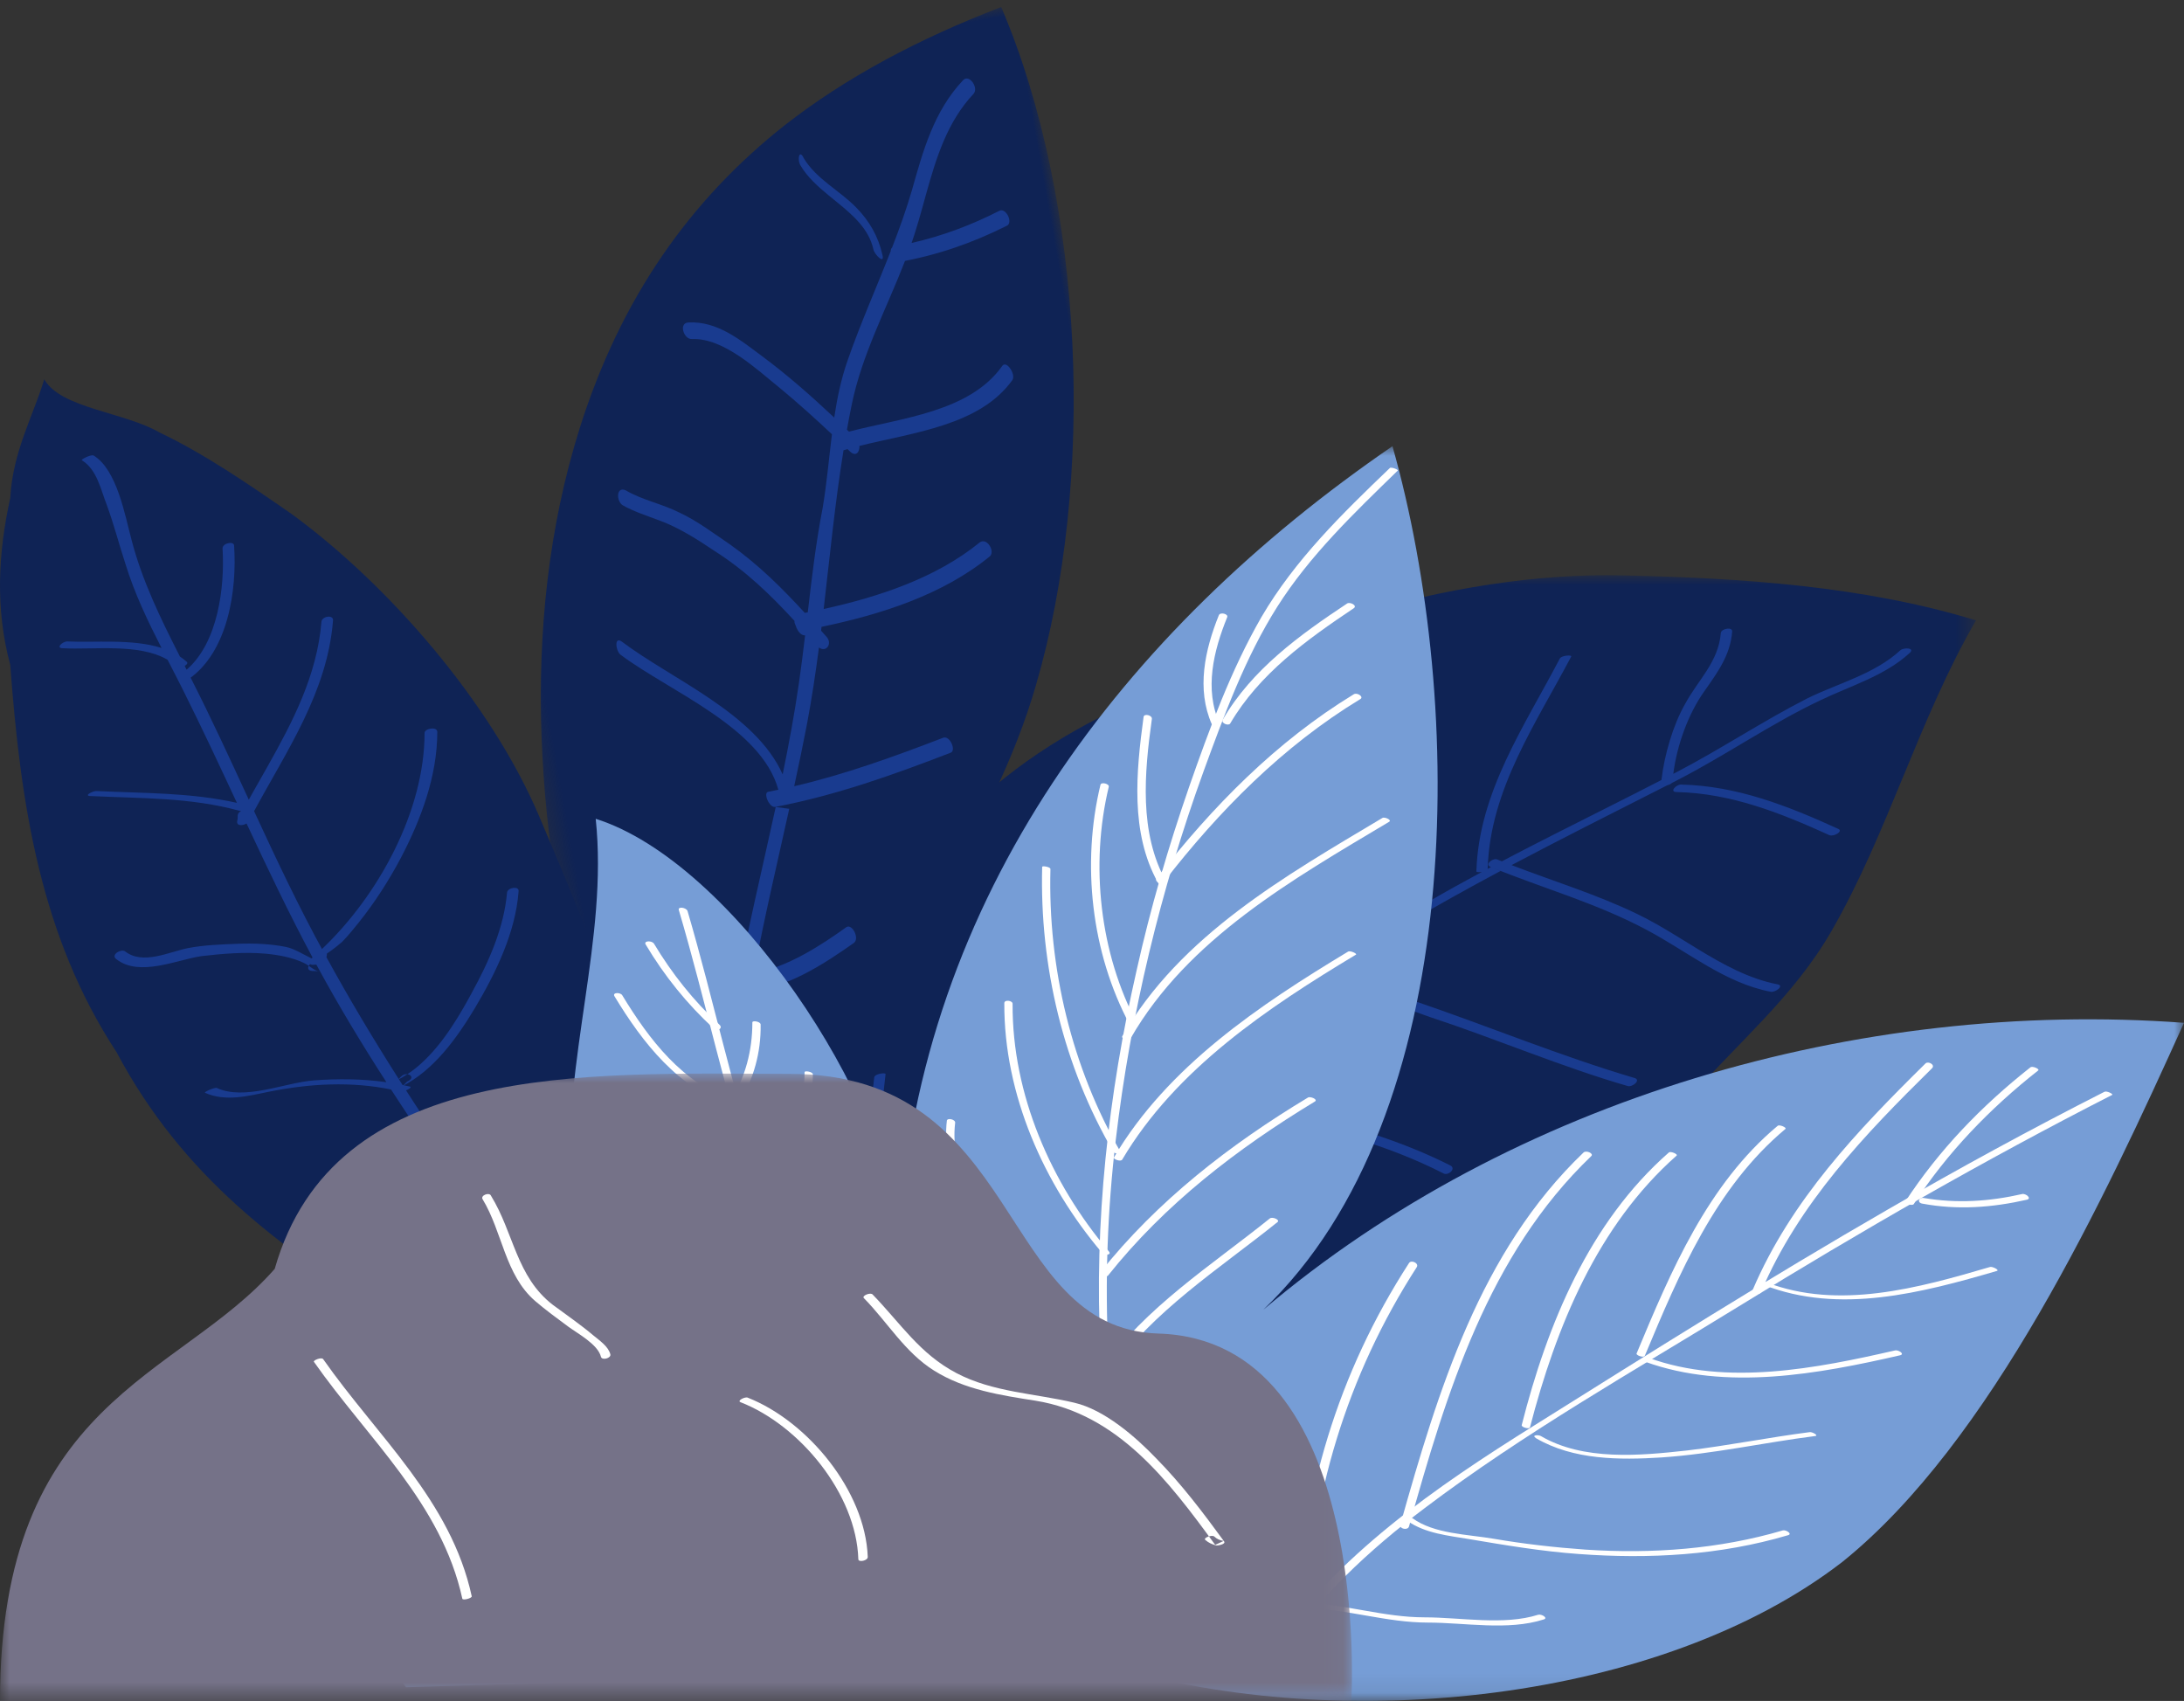 <?xml version="1.0" encoding="UTF-8"?>
<svg width="113px" height="88px" viewBox="0 0 113 88" version="1.1" xmlns="http://www.w3.org/2000/svg" xmlns:xlink="http://www.w3.org/1999/xlink">
    <rect x="0" y="0" width="113" height="88" fill="#333333" stroke="none"/>
    <title>Group 5</title>
    <defs>
        <polygon id="path-1" points="-2.05486657e-15 0 68.574 0 68.574 45.617 -2.05486657e-15 45.617"></polygon>
        <polygon id="path-3" points="-3.11981383e-15 0 66.081 0 66.081 31.679 -3.11981383e-15 31.679"></polygon>
        <polygon id="path-5" points="0 0 102.238 0 102.238 64.916 0 64.916"></polygon>
        <polygon id="path-7" points="0 0 69.952 0 69.952 32.458 0 32.458"></polygon>
    </defs>
    <g id="Desktop" stroke="none" stroke-width="1" fill="none" fill-rule="evenodd">
        <g id="02--Savoir-faire" transform="translate(-708, -148)">
            <g id="Group-5" transform="translate(708, 148)">
                <g id="Group-2" transform="translate(0, 0)">
                    <g id="Group-30" transform="translate(33.664, 29.76)">
                        <g id="Group-3">
                            <mask id="mask-2" fill="white">
                                <use xlink:href="#path-1"></use>
                            </mask>
                            <g id="Clip-2"></g>
                            <path d="M0.494,42.87 C8.051,29.66 8.329,14.868 23.321,7.31 C31.465,3.208 41.212,-0.215 50.343,0.011 C56.39,0.14 62.775,0.56 68.574,2.336 C65.613,7.439 64.04,13.285 61.109,18.388 C59.104,21.876 56.204,24.202 53.644,27.173 C47.135,34.763 39.948,40.222 30.385,42.935 C24.616,44.582 19.403,44.097 13.542,44.291 C10.149,44.388 2.067,47.747 -2.05486657e-15,43.387" id="Fill-1" fill="#0F2355" mask="url(#mask-2)"></path>
                        </g>
                        <path d="M55.372,2.982 C55.402,2.756 55.988,2.659 55.958,2.917 C55.865,4.145 55.186,5.049 54.508,6.018 C53.687,7.174 53.099,8.793 52.913,10.275 L53.15,10.152 C55.433,8.957 57.562,7.536 59.844,6.373 C61.418,5.598 63.33,5.114 64.657,3.886 C64.842,3.725 65.428,3.757 65.15,4.016 C63.855,5.211 62.065,5.727 60.523,6.47 C57.994,7.665 55.68,9.28 53.181,10.572 C53.066,10.631 52.951,10.689 52.836,10.748 C52.792,10.799 52.704,10.841 52.611,10.862 C49.913,12.235 47.217,13.583 44.544,14.998 C46.694,15.827 48.92,16.503 51.022,17.516 C51.699,17.839 52.357,18.224 53.011,18.623 L54.187,19.346 C55.497,20.143 56.828,20.879 58.302,21.166 C58.672,21.23 58.209,21.586 57.963,21.553 C55.587,21.101 53.675,19.486 51.546,18.356 C48.955,16.967 46.148,16.192 43.464,15.094 L43.981,15.297 C42.265,16.214 40.558,17.161 38.868,18.162 C37.4,19.034 35.929,19.9 34.46,20.769 C36.183,20.748 38.122,21.541 39.547,22.038 C43.341,23.33 47.073,24.88 50.899,26.01 C51.269,26.107 50.806,26.495 50.559,26.43 C47.104,25.429 43.804,24.008 40.38,22.878 C38.493,22.249 35.547,20.733 33.456,21.362 C30.693,23.001 27.94,24.658 25.233,26.398 L25.507,26.226 C26.453,26.658 27.46,26.823 28.472,26.963 L29.172,27.058 L29.172,27.058 L29.521,27.109 C30.817,27.302 32.143,27.561 33.439,27.851 C36.184,28.465 38.868,29.273 41.367,30.532 C41.706,30.694 41.274,31.081 41.027,30.952 C38.066,29.434 34.827,28.594 31.619,27.981 C29.305,27.528 26.714,27.561 24.616,26.398 L24.958,26.574 C23.145,27.732 21.297,28.886 19.466,30.078 C20.632,30.43 21.833,30.702 23.012,31.114 C24.092,31.469 25.11,31.953 26.22,32.276 C27.979,32.825 30.015,33.31 31.279,34.796 C31.465,35.054 30.909,35.312 30.724,35.086 C29.336,33.504 27.022,33.084 25.141,32.502 C24.03,32.179 23.012,31.63 21.902,31.307 C20.76,30.952 19.619,30.694 18.478,30.306 L18.907,30.443 C16.683,31.904 14.492,33.427 12.432,35.086 C12.071,35.377 11.712,35.674 11.355,35.976 C15.478,36.222 19.145,38.292 22.58,40.545 C22.858,40.738 22.334,41.061 22.118,40.9 C18.724,38.671 15.023,36.54 10.92,36.443 C10.883,36.443 10.85,36.439 10.821,36.432 C9.499,37.561 8.189,38.738 6.848,39.866 C5.306,41.19 3.979,42.902 2.128,43.807 C1.851,43.936 1.511,43.677 1.851,43.484 C3.301,42.773 4.411,41.481 5.583,40.383 C6.478,39.576 7.434,38.833 8.36,38.025 C10.303,36.346 12.185,34.666 14.282,33.213 C15.702,32.242 17.128,31.282 18.56,30.332 L18.478,30.306 C18.138,30.177 18.57,29.789 18.848,29.886 C18.935,29.915 19.023,29.944 19.11,29.972 C20.937,28.76 22.771,27.57 24.615,26.396 C24.46,26.315 24.518,26.184 24.645,26.091 C24.574,26.063 24.524,26.005 24.524,25.914 C24.555,22.781 24.894,19.648 25.696,16.644 C26.282,14.383 26.899,12.155 28.287,10.281 C28.442,10.055 29.028,10.152 28.781,10.507 C27.3,12.478 26.652,15.061 26.066,17.484 C25.418,20.229 25.172,23.071 25.141,25.881 C25.141,25.921 25.126,25.957 25.102,25.988 L25.079,26.01 C25.105,26.025 25.131,26.039 25.158,26.054 C27.615,24.491 30.087,22.958 32.574,21.449 C32.525,21.364 32.548,21.252 32.698,21.166 C32.962,21.03 33.241,20.933 33.532,20.869 C35.752,19.529 37.984,18.207 40.225,16.902 C41.148,16.367 42.078,15.851 43.013,15.348 C42.868,15.376 42.724,15.368 42.724,15.32 C42.847,11.218 45.223,7.794 47.043,4.306 C47.135,4.145 47.69,4.112 47.629,4.209 C45.809,7.665 43.433,11.089 43.31,15.158 C43.31,15.172 43.307,15.185 43.302,15.197 L43.48,15.099 L43.464,15.094 C43.148,14.973 43.53,14.656 43.757,14.693 L43.804,14.706 C43.884,14.739 43.964,14.771 44.044,14.803 L44.495,14.564 C47.365,13.066 50.271,11.659 53.15,10.152 L52.301,10.593 C52.444,9.324 52.896,7.754 53.521,6.664 C54.199,5.404 55.248,4.5 55.372,2.982 Z M11.568,25.978 C11.599,25.784 12.185,25.72 12.154,25.817 C11.845,28.853 11.29,31.824 11.537,34.86 C11.568,35.022 10.951,35.151 10.951,35.022 C10.704,31.953 11.259,29.014 11.568,25.978 Z M20.205,16.257 C20.267,16.095 20.853,16.03 20.791,16.16 C19.311,20.326 18.94,24.654 18.94,29.047 C18.94,29.208 18.354,29.305 18.354,29.208 C18.354,24.783 18.724,20.423 20.205,16.257 Z M36.585,6.147 C36.709,5.889 37.295,5.889 37.171,6.244 C36.796,7.07 36.403,7.886 36.013,8.698 L35.625,9.509 C33.956,13.023 32.475,16.524 32.853,20.649 C32.884,20.972 32.297,21.101 32.267,20.81 C31.86,16.262 33.588,12.502 35.416,8.647 L35.809,7.819 C36.07,7.266 36.331,6.71 36.585,6.147 Z M53.305,10.83 C56.204,10.895 58.826,11.929 61.449,13.124 C61.726,13.253 61.202,13.543 60.986,13.447 C58.425,12.284 55.896,11.283 53.089,11.218 C52.688,11.218 53.058,10.83 53.305,10.83 Z" id="Combined-Shape" fill="#193B8F"></path>
                    </g>
                    <g id="Group-26" transform="translate(43.015, 35.462) rotate(80) translate(-43.015, -35.462) translate(9.975, 19.623)">
                        <g id="Group-3" transform="translate(-0, -0)">
                            <mask id="mask-4" fill="white">
                                <use xlink:href="#path-3"></use>
                            </mask>
                            <g id="Clip-2"></g>
                            <path d="M4.083,13.192 C7.025,18.651 11.372,23.065 17.651,26.34 C27.267,31.345 38.595,32.255 49.132,31.39 C54.709,30.935 60.505,30.162 66.081,31.026 C65.905,30.981 62.349,25.157 61.602,24.475 C59.407,22.382 56.904,20.926 54.357,19.379 C47.508,15.239 42.107,8.961 34.863,5.412 C25.027,0.544 10.757,-1.412 -3.11981383e-15,1.09 C0.878,5.594 2.195,9.643 4.083,13.192" id="Fill-1" fill="#0F2355" mask="url(#mask-4)"></path>
                        </g>
                        <path d="M10.362,3.001 C10.274,2.637 11.109,2.41 11.196,2.773 C11.767,4.684 12.074,6.595 12.074,8.597 L12.071,8.272 C14.342,9.646 16.476,11.321 18.924,12.282 C19.331,12.443 19.739,12.598 20.149,12.748 L20.267,12.662 C20.039,9.873 20.35,6.347 18.309,4.275 C18.002,4.002 18.836,3.638 19.1,3.865 C21.143,5.941 20.883,9.417 21.089,12.257 C21.388,12.293 21.635,12.527 21.295,12.783 C21.245,12.819 21.195,12.855 21.145,12.892 L21.163,13.055 C21.165,13.073 21.166,13.09 21.164,13.106 C23.77,14.013 26.434,14.755 29.076,15.544 C28.955,12.627 28.505,9.54 27.091,7.004 C26.871,6.595 27.662,6.277 27.881,6.595 C29.432,9.356 29.867,12.678 29.967,15.815 C30.031,15.832 30.095,15.852 30.159,15.871 L30.516,15.649 C30.926,15.394 31.336,15.814 30.994,16.13 C32.265,16.53 33.529,16.953 34.775,17.423 C35.803,17.815 36.825,18.223 37.842,18.639 C37.694,15.936 37.232,13.284 36.707,10.599 C36.663,10.235 37.497,10.053 37.541,10.371 C38.156,13.51 38.682,16.604 38.726,19.789 L38.948,19.094 C41.623,20.202 44.282,21.345 46.99,22.368 C47.041,20.678 46.158,18.63 45.488,17.241 C45.356,16.923 46.191,16.65 46.366,17.014 C47.113,18.606 48.166,20.972 47.815,22.837 L47.838,22.684 C48.587,22.959 49.34,23.223 50.098,23.474 C52.908,24.384 55.499,25.658 58.177,26.841 C60.504,27.887 62.832,29.252 65.203,30.162 C65.729,30.344 65.071,30.89 64.72,30.753 C62.041,29.707 59.495,28.206 56.904,27.023 C54.138,25.749 51.372,24.702 48.518,23.702 L48.925,23.847 C48.86,23.976 48.714,24.092 48.518,24.111 C46.937,24.247 45.137,25.476 43.995,26.613 C43.205,27.432 42.634,28.206 41.492,28.388 C40.922,28.478 41.097,27.796 41.58,27.705 C42.458,27.569 42.985,26.568 43.6,26.022 C44.127,25.567 44.742,25.157 45.312,24.793 C46.178,24.247 47.076,23.735 48.089,23.542 C44.929,22.398 41.841,21.039 38.726,19.763 L38.726,19.789 C38.726,20.107 37.892,20.289 37.892,20.016 L37.892,20.016 L37.878,19.478 C34.545,19.786 31.897,24.133 29.593,26.295 C29.374,26.522 28.54,26.477 28.935,26.113 C31.302,23.909 33.779,19.959 37.136,19.12 C35.646,18.53 34.145,17.969 32.623,17.469 C31.836,17.209 31.045,16.966 30.254,16.728 L30.252,16.741 C30.208,16.968 29.945,17.059 29.769,17.105 C29.681,17.105 29.594,17.15 29.506,17.15 C29.476,17.15 29.444,17.147 29.413,17.142 C27.881,18.126 26.457,19.148 25.159,20.562 C24.412,21.336 23.622,22.2 23.095,23.11 C22.744,23.702 22.437,24.293 21.998,24.839 C21.734,25.157 20.944,25.021 21.251,24.566 C21.91,23.793 22.261,22.837 22.876,22.018 C23.447,21.199 24.237,20.471 24.939,19.743 C26.277,18.427 27.639,17.48 29.105,16.541 C29.105,16.489 29.104,16.437 29.103,16.384 C27.365,15.866 25.632,15.345 23.93,14.693 C22.726,14.263 21.479,13.933 20.248,13.554 C19.285,14.273 18.334,15.017 17.431,15.785 C16.29,16.786 14.358,18.197 14.138,19.834 C14.094,20.244 13.216,20.38 13.26,19.88 C13.436,18.379 14.621,17.378 15.631,16.422 C16.819,15.294 18.107,14.268 19.419,13.287 C18.465,12.968 17.53,12.596 16.641,12.1 C14.854,11.101 13.178,9.969 11.445,8.913 C11.37,8.899 11.308,8.866 11.273,8.81 C10.38,8.267 9.468,7.747 8.518,7.278 C6.63,6.368 4.698,5.458 3.381,3.683 C3.117,3.319 3.908,2.955 4.171,3.274 C5.353,4.862 7.092,5.753 8.847,6.593 L9.505,6.906 C9.943,7.116 10.378,7.327 10.801,7.551 C10.941,7.624 11.079,7.699 11.217,7.776 C11.138,6.149 10.844,4.575 10.362,3.001 Z M11.548,9.37 C12.118,9.325 11.46,9.78 11.196,9.78 C10.119,9.829 9.289,10.502 8.466,11.213 L8.053,11.57 C7.501,12.042 6.933,12.489 6.279,12.737 C5.928,12.873 5.401,12.646 5.928,12.51 C7.113,12.055 7.903,10.963 8.913,10.28 C9.704,9.734 10.582,9.416 11.548,9.37 Z" id="Combined-Shape" fill="#193B8F"></path>
                    </g>
                    <g id="Group-26" transform="translate(0, 19.623)">
                        <g id="Group-3" transform="translate(0, -0)" fill="#0F2355">
                            <path d="M35.965,55.755 C36.529,54.347 35.713,51.884 35.305,50.924 C34.992,48.014 34.678,45.135 34.364,42.224 C33.328,35.442 30.409,28.533 27.899,22.615 C25.388,16.698 20.084,10.62 15.094,6.973 C12.834,5.406 10.543,3.839 8.252,2.751 C6.432,1.695 3.136,1.503 2.289,-1.80072667e-14 C1.724,1.887 0.657,3.743 0.531,6.142 C-0.096,8.989 -0.253,11.867 0.531,14.778 C1.065,22.008 2.1,28.821 6.024,34.803 C9.444,41.232 14.435,44.911 20.335,48.589 C22.595,50.157 25.388,51.276 28.15,52.396 C30.441,53.483 32.763,54.091 35.054,55.211 L34.615,54.699" id="Fill-1"></path>
                        </g>
                        <path d="M4.767,3.933 L4.831,3.935 C6.055,4.67 6.463,7.037 6.808,8.317 C7.371,10.474 8.323,12.399 9.311,14.348 C9.435,14.428 9.553,14.519 9.664,14.618 C9.733,14.688 9.664,14.77 9.555,14.827 L9.655,15.025 C11.278,13.632 11.634,10.757 11.516,8.765 C11.485,8.477 12.112,8.349 12.112,8.605 C12.269,10.908 11.798,14.107 9.758,15.514 L9.863,15.437 C10.921,17.514 11.895,19.633 12.873,21.751 C12.968,21.579 13.065,21.407 13.162,21.234 L13.828,20.058 C15.155,17.702 16.406,15.303 16.632,12.539 C16.663,12.251 17.291,12.155 17.228,12.507 C16.931,16.175 14.858,19.182 13.146,22.344 C14.297,24.832 15.464,27.312 16.789,29.717 L16.659,29.476 C19.583,26.702 21.967,22.332 21.967,18.297 C21.967,18.073 22.595,17.945 22.626,18.233 C22.626,20.536 21.779,22.775 20.743,24.758 C20.115,25.942 19.394,27.062 18.578,28.085 C18.295,28.437 18.013,28.789 17.699,29.109 C17.666,29.142 17.271,29.474 16.912,29.714 L16.904,29.717 L16.909,29.724 L16.914,29.781 C16.908,29.824 16.9,29.863 16.89,29.9 C18.075,32.063 19.325,34.15 20.629,36.198 C20.7,36.128 20.79,36.026 20.869,35.986 C20.925,35.961 20.984,35.95 21.039,35.952 L21.074,35.955 L21.061,35.966 C20.974,36.023 20.886,36.077 20.796,36.129 L20.638,36.212 C20.702,36.312 20.766,36.413 20.83,36.513 L20.871,36.521 L20.906,36.491 C20.994,36.406 21.078,36.306 21.12,36.306 C21.396,36.165 21.284,35.99 21.093,35.957 L21.074,35.955 L21.317,35.787 C22.576,34.854 23.524,33.361 24.269,32.002 L24.415,31.732 C25.294,30.132 26.078,28.373 26.235,26.55 C26.267,26.294 26.863,26.198 26.832,26.486 C26.675,28.629 25.639,30.74 24.572,32.532 C23.63,34.099 22.438,35.762 20.774,36.594 L20.898,36.527 L21.214,36.594 C21.307,36.632 21.169,36.725 21.009,36.789 C22.458,39.042 23.975,41.253 25.545,43.471 C25.676,43.656 25.808,43.839 25.939,44.02 C26,44.01 26.055,44.007 26.097,44.01 L26.122,44.016 L26.028,44.144 C26.072,44.204 26.116,44.264 26.16,44.323 C26.167,44.233 26.173,44.143 26.173,44.047 L26.152,44.022 L26.152,44.022 L26.122,44.016 L26.332,43.733 C27.128,42.671 27.933,41.652 28.608,40.506 L28.934,39.921 C29.562,38.737 30.692,36.818 30.158,35.474 C30.096,35.346 30.692,35.155 30.755,35.346 C31.257,36.626 30.253,38.385 29.688,39.505 C28.715,41.424 27.365,42.96 26.141,44.719 L26.293,44.506 C27.714,46.437 29.172,48.224 30.88,49.965 C32.45,51.564 34.301,52.94 35.651,54.763 C35.651,54.795 35.651,54.827 35.619,54.827 C35.494,54.923 35.368,54.987 35.211,55.051 C35.149,55.083 34.866,55.147 34.803,55.051 C34.803,54.987 34.772,54.955 34.741,54.891 C34.72,54.859 34.772,54.813 34.853,54.771 L34.875,54.761 L34.865,54.75 C34.654,54.527 34.207,54.067 33.736,53.588 L33.453,53.299 C33.17,53.011 32.893,52.732 32.669,52.507 L32.464,52.303 C32.341,52.181 32.248,52.09 32.199,52.044 C31.288,51.212 30.41,50.349 29.531,49.453 C28.117,48.013 26.944,46.483 25.793,44.865 C25.717,44.883 25.647,44.894 25.6,44.888 C25.493,44.93 25.373,44.945 25.294,44.911 C24.436,44.378 23.466,44.257 22.488,44.179 L21.9,44.134 C21.607,44.111 21.314,44.085 21.025,44.047 C19.331,43.823 17.73,43.823 16.035,43.759 C15.627,43.727 15.973,43.343 16.255,43.343 C18.138,43.407 19.958,43.471 21.841,43.663 C23.044,43.78 24.351,43.817 25.452,44.381 L25.106,43.887 C23.443,41.518 21.799,39.159 20.232,36.743 C18.16,36.322 16.062,36.434 13.964,36.85 C12.865,37.074 11.673,37.394 10.606,36.914 C10.543,36.882 11.014,36.658 11.202,36.658 C12.646,37.33 14.686,36.402 16.224,36.274 C17.502,36.178 18.745,36.19 19.993,36.367 C18.747,34.436 17.554,32.464 16.443,30.42 L16.568,30.644 C16.411,30.612 16.286,30.612 16.161,30.612 C15.956,30.597 15.915,30.485 15.961,30.372 L15.974,30.347 L16.075,30.416 C16.192,30.497 16.31,30.575 16.438,30.616 L16.567,30.644 L16.443,30.42 C16.419,30.375 16.394,30.329 16.369,30.284 C16.306,30.29 16.236,30.292 16.161,30.292 C16.121,30.292 16.077,30.279 16.041,30.257 C16.02,30.277 16.001,30.301 15.986,30.324 L15.974,30.347 L15.958,30.336 C15.919,30.309 15.88,30.283 15.841,30.26 L15.721,30.196 C15.125,29.909 14.403,29.781 13.744,29.717 C12.646,29.621 11.516,29.717 10.417,29.845 C9.131,30.036 7.216,30.932 6.024,30.004 C5.71,29.781 6.243,29.461 6.463,29.589 C7.373,30.324 8.754,29.621 9.727,29.429 C10.543,29.269 11.453,29.237 12.301,29.205 C13.117,29.173 13.964,29.205 14.78,29.365 C15.213,29.449 15.688,29.754 16.122,29.963 L16.171,29.916 C14.954,27.641 13.848,25.316 12.756,22.981 C12.571,23.097 12.244,23.123 12.269,22.871 C12.301,22.775 12.301,22.647 12.301,22.551 C12.31,22.464 12.375,22.394 12.459,22.348 C12.457,22.342 12.454,22.336 12.451,22.33 L12.437,22.33 L12.437,22.33 L12.395,22.327 C9.853,21.624 7.279,21.688 4.643,21.56 C4.329,21.528 4.862,21.272 5.019,21.304 C7.469,21.421 9.865,21.377 12.258,21.914 C11.35,19.968 10.441,18.019 9.476,16.09 C9.212,15.559 8.94,15.035 8.669,14.51 C7.188,13.647 4.843,14.001 3.262,13.915 C2.854,13.915 3.23,13.563 3.481,13.563 C4.907,13.635 6.836,13.415 8.357,13.9 C7.645,12.507 6.968,11.098 6.494,9.564 C6.149,8.509 5.898,7.517 5.522,6.494 C5.208,5.694 5.019,4.67 4.235,4.19 C4.172,4.158 4.643,3.903 4.831,3.935 Z" id="Combined-Shape" fill="#193B8F"></path>
                    </g>
                </g>
                <g id="Group-94" transform="translate(61.881, 55.542) scale(-1, 1) translate(-61.881, -55.542) translate(10.762, 23.084)">
                    <g id="Group-3">
                        <mask id="mask-6" fill="white">
                            <use xlink:href="#path-5"></use>
                        </mask>
                        <g id="Clip-2"></g>
                        <path d="M55.588,63.101 C43.543,66.694 27.062,64.977 17.674,57.722 C9.974,51.529 4.12,38.941 0,29.833 C16.818,28.59 34.762,33.765 47.641,44.681 C37.059,34.601 37.171,13.357 40.954,-6.78018191e-05 C54.868,9.537 65.382,23.211 66.508,40.975 C66.958,33.833 75.086,21.516 82.178,19.278 C81.525,25.493 83.866,31.731 83.484,38.263 C83.326,42.738 82.56,47.145 81.84,51.258 C88.054,51.62 95.033,44.862 102.238,47.1 C99.762,53.722 96.182,58.355 91.994,64.208" id="Fill-1" fill="#769DD6" mask="url(#mask-6)"></path>
                    </g>
                    <path d="M67.093,49.405 C70.56,46.602 72.474,42.421 73.892,38.285 C75.468,33.607 76.482,28.725 77.877,24.002 C77.945,23.798 77.495,23.866 77.427,24.047 C76.076,28.658 75.086,33.381 73.577,37.946 C72.204,42.128 70.313,46.422 66.8,49.247 C66.575,49.405 66.935,49.541 67.093,49.405" id="Fill-4" fill="#FFFFFF"></path>
                    <path d="M56.061,46.738 C56.399,40.161 55.656,33.539 54.192,27.121 C53.472,23.889 52.549,20.725 51.468,17.606 C50.432,14.645 49.307,11.571 47.731,8.837 C45.997,5.876 43.543,3.48 41.089,1.13 C41.021,1.062 40.616,1.22 40.684,1.266 C42.935,3.458 45.232,5.65 46.92,8.317 C48.564,10.916 49.667,13.922 50.725,16.815 C52.954,22.962 54.507,29.403 55.273,35.912 C55.701,39.551 55.836,43.212 55.656,46.851 C55.611,46.919 56.038,46.874 56.061,46.738" id="Fill-6" fill="#FFFFFF"></path>
                    <path d="M56.084,42.76 C53.112,39.031 49.374,36.138 45.322,33.697 C45.209,33.63 44.804,33.788 44.961,33.901 C48.991,36.342 52.729,39.212 55.678,42.918 C55.768,43.009 56.196,42.873 56.084,42.76" id="Fill-8" fill="#FFFFFF"></path>
                    <path d="M55.363,36.794 C52.594,32.093 47.821,28.906 43.25,26.149 C43.138,26.081 42.755,26.262 42.845,26.307 C47.393,29.042 52.166,32.228 54.935,36.907 C55.003,37.042 55.431,36.884 55.363,36.794" id="Fill-10" fill="#FFFFFF"></path>
                    <path d="M54.935,30.533 C51.941,25.313 46.47,22.216 41.472,19.233 C41.359,19.165 40.954,19.346 41.134,19.437 C46.087,22.397 51.536,25.471 54.507,30.646 C54.598,30.782 55.003,30.646 54.935,30.533" id="Fill-12" fill="#FFFFFF"></path>
                    <path d="M53.157,22.352 C50.275,18.645 46.965,15.278 42.958,12.837 C42.777,12.724 42.417,12.973 42.62,13.086 C46.605,15.504 49.915,18.849 52.774,22.533 C52.886,22.714 53.292,22.533 53.157,22.352" id="Fill-14" fill="#FFFFFF"></path>
                    <path d="M49.734,14.148 C48.226,11.549 45.749,9.763 43.295,8.136 C43.138,8.046 42.755,8.249 42.958,8.385 C45.389,10.012 47.843,11.775 49.352,14.351 C49.442,14.487 49.847,14.329 49.734,14.148" id="Fill-16" fill="#FFFFFF"></path>
                    <path d="M56.916,48.071 C58.65,46.105 60.249,44.003 61.622,41.788 C62.838,39.822 64.301,37.314 64.009,34.895 C63.986,34.737 63.558,34.827 63.581,35.008 C63.873,37.472 62.32,40.026 61.059,42.014 C59.731,44.116 58.2,46.105 56.556,47.981 C56.376,48.184 56.804,48.207 56.916,48.071" id="Fill-18" fill="#FFFFFF"></path>
                    <path d="M55.971,41.743 C58.988,38.195 61.059,33.539 61.037,28.816 C61.037,28.612 60.586,28.68 60.609,28.861 C60.631,33.517 58.628,38.127 55.633,41.653 C55.453,41.856 55.858,41.879 55.971,41.743" id="Fill-20" fill="#FFFFFF"></path>
                    <path d="M55.386,36.523 C57.975,32.093 59.213,26.895 59.078,21.764 C59.078,21.697 58.65,21.764 58.65,21.877 C58.785,26.985 57.547,32.161 54.98,36.59 C54.935,36.636 55.318,36.613 55.386,36.523" id="Fill-22" fill="#FFFFFF"></path>
                    <path d="M54.552,29.923 C56.534,26.217 57.052,21.606 56.061,17.515 C56.016,17.357 55.588,17.47 55.633,17.628 C56.601,21.651 56.106,26.239 54.147,29.901 C54.057,30.081 54.485,30.036 54.552,29.923" id="Fill-24" fill="#FFFFFF"></path>
                    <path d="M53.089,22.578 C54.53,20.002 54.215,16.837 53.832,14.012 C53.81,13.809 53.359,13.922 53.404,14.125 C53.787,16.883 54.08,20.002 52.661,22.533 C52.571,22.759 52.999,22.759 53.089,22.578" id="Fill-26" fill="#FFFFFF"></path>
                    <path d="M50.297,14.397 C51.108,12.566 50.658,10.532 49.937,8.746 C49.869,8.566 49.419,8.679 49.509,8.859 C50.207,10.577 50.703,12.588 49.892,14.351 C49.779,14.577 50.207,14.577 50.297,14.397" id="Fill-28" fill="#FFFFFF"></path>
                    <path d="M56.016,47.778 C53.742,44.546 50.342,42.399 47.303,39.958 C47.168,39.845 46.762,40.026 46.898,40.139 C49.937,42.58 53.337,44.727 55.611,47.958 C55.701,48.094 56.128,47.936 56.016,47.778" id="Fill-30" fill="#FFFFFF"></path>
                    <path d="M47.325,62.468 C43.858,57.383 38.725,53.857 33.592,50.648 C27.535,46.851 21.501,43.054 15.31,39.483 C11.64,37.359 7.903,35.325 4.12,33.404 C4.008,33.336 3.647,33.517 3.715,33.562 C10.312,36.929 16.728,40.613 23.032,44.501 C28.503,47.868 34.177,51.077 39.288,54.942 C42.17,57.112 44.826,59.598 46.875,62.604 C46.988,62.694 47.37,62.536 47.325,62.468" id="Fill-32" fill="#FFFFFF"></path>
                    <path d="M45.907,61.044 C45.682,54.287 43.768,47.936 40.098,42.263 C39.986,42.082 39.58,42.263 39.693,42.467 C43.318,48.094 45.209,54.377 45.457,61.089 C45.479,61.315 45.907,61.248 45.907,61.044" id="Fill-34" fill="#FFFFFF"></path>
                    <path d="M40.549,55.801 C38.59,48.862 36.428,41.675 31.07,36.545 C30.935,36.41 30.53,36.59 30.665,36.726 C36.001,41.834 38.162,48.975 40.098,55.891 C40.166,56.117 40.616,56.004 40.549,55.801" id="Fill-36" fill="#FFFFFF"></path>
                    <path d="M34.267,50.648 C32.939,45.427 30.777,40.161 26.657,36.545 C26.567,36.455 26.162,36.636 26.252,36.703 C30.349,40.32 32.488,45.563 33.839,50.761 C33.862,50.874 34.289,50.761 34.267,50.648" id="Fill-38" fill="#FFFFFF"></path>
                    <path d="M28.323,46.941 C26.545,42.67 24.653,38.195 21.028,35.166 C20.938,35.076 20.533,35.257 20.623,35.325 C24.248,38.353 26.117,42.805 27.895,47.054 C27.94,47.19 28.368,47.032 28.323,46.941" id="Fill-40" fill="#FFFFFF"></path>
                    <path d="M22.312,43.642 C20.331,39.009 16.908,35.415 13.374,31.935 C13.239,31.799 12.856,32.002 13.036,32.183 C16.526,35.619 19.925,39.167 21.884,43.755 C21.952,43.958 22.379,43.845 22.312,43.642" id="Fill-42" fill="#FFFFFF"></path>
                    <path d="M14.432,39.099 C12.676,36.41 10.469,34.127 7.948,32.138 C7.835,32.048 7.452,32.228 7.542,32.296 C10.041,34.263 12.248,36.545 13.982,39.212 C14.072,39.325 14.477,39.167 14.432,39.099" id="Fill-44" fill="#FFFFFF"></path>
                    <path d="M39.918,55.462 C38.815,56.275 37.059,56.298 35.73,56.524 C34.154,56.795 32.556,56.976 30.957,57.089 C27.513,57.315 24.068,57.067 20.758,56.095 C20.601,56.049 20.24,56.275 20.488,56.343 C24,57.383 27.67,57.586 31.318,57.315 C33.209,57.18 35.1,56.863 36.969,56.547 C38.049,56.366 39.265,56.253 40.188,55.597 C40.436,55.439 40.076,55.349 39.918,55.462" id="Fill-46" fill="#FFFFFF"></path>
                    <path d="M33.276,51.213 C31.07,52.501 28.166,52.23 25.711,51.959 C23.595,51.71 21.479,51.281 19.362,51.01 C19.25,50.987 18.867,51.19 19.092,51.213 C21.749,51.552 24.361,52.14 27.04,52.32 C29.201,52.456 31.588,52.456 33.524,51.326 C33.794,51.145 33.389,51.145 33.276,51.213" id="Fill-48" fill="#FFFFFF"></path>
                    <path d="M27.693,47.167 C23.663,48.636 19.002,47.71 14.95,46.783 C14.792,46.738 14.432,46.964 14.679,47.032 C18.912,48.004 23.685,48.885 27.873,47.371 C28.166,47.28 27.918,47.1 27.693,47.167" id="Fill-50" fill="#FFFFFF"></path>
                    <path d="M21.614,43.258 C17.876,44.704 13.734,43.551 10.041,42.467 C9.929,42.421 9.524,42.625 9.681,42.67 C13.554,43.8 17.831,44.93 21.749,43.393 C22.064,43.28 21.794,43.19 21.614,43.258" id="Fill-52" fill="#FFFFFF"></path>
                    <path d="M13.464,38.896 C11.753,39.189 10.064,39.076 8.375,38.692 C8.195,38.647 7.858,38.918 8.128,38.986 C9.929,39.393 11.707,39.528 13.531,39.189 C13.824,39.144 13.734,38.85 13.464,38.896" id="Fill-54" fill="#FFFFFF"></path>
                    <path d="M68.106,48.184 C70.448,49.066 73.082,48.388 75.311,47.461 C77.697,46.467 80.106,44.975 81.682,42.896 C81.795,42.738 81.367,42.76 81.277,42.873 C79.859,44.704 77.787,46.06 75.694,47.009 C73.51,48.026 70.808,48.84 68.444,47.958 C68.309,47.913 67.926,48.117 68.106,48.184" id="Fill-56" fill="#FFFFFF"></path>
                    <path d="M71.011,44.365 C73.127,44.659 75.198,43.642 76.932,42.512 C78.868,41.246 80.714,39.619 81.998,37.675 C82.088,37.517 81.66,37.585 81.592,37.675 C80.534,39.235 79.138,40.568 77.63,41.698 C75.874,43.032 73.577,44.455 71.281,44.116 C71.168,44.139 70.785,44.342 71.011,44.365" id="Fill-58" fill="#FFFFFF"></path>
                    <path d="M73.735,39.461 C76.932,38.963 78.823,36.048 80.377,33.472 C80.489,33.291 80.039,33.336 79.971,33.472 C78.553,35.845 76.774,38.76 73.802,39.235 C73.577,39.257 73.42,39.528 73.735,39.461" id="Fill-60" fill="#FFFFFF"></path>
                    <path d="M75.131,34.127 C77.9,33.245 79.746,30.872 81.21,28.454 C81.322,28.251 80.894,28.251 80.804,28.409 C79.431,30.669 77.675,32.997 75.063,33.833 C74.793,33.946 74.86,34.217 75.131,34.127" id="Fill-62" fill="#FFFFFF"></path>
                    <path d="M76.076,30.127 C77.45,28.861 78.62,27.414 79.589,25.787 C79.724,25.584 79.273,25.561 79.161,25.742 C78.238,27.279 77.112,28.703 75.784,29.923 C75.558,30.127 75.896,30.285 76.076,30.127" id="Fill-64" fill="#FFFFFF"></path>
                    <path d="M68.849,47.936 C68.061,44.975 68.421,41.969 69.097,39.031 C69.119,38.896 68.692,38.963 68.669,39.099 C67.994,42.082 67.633,45.066 68.421,48.072 C68.444,48.185 68.872,48.049 68.849,47.936" id="Fill-66" fill="#FFFFFF"></path>
                    <path d="M71.483,44.275 C70.785,41.608 69.615,39.031 69.795,36.229 C69.817,36.048 69.367,36.138 69.367,36.274 C69.164,39.099 70.335,41.698 71.056,44.388 C71.078,44.546 71.528,44.433 71.483,44.275" id="Fill-68" fill="#FFFFFF"></path>
                    <path d="M73.397,38.873 C73.397,38.986 73.42,39.099 73.465,39.212 C73.6,39.189 73.735,39.144 73.87,39.122 C72.992,38.308 72.497,36.952 72.114,35.822 C71.731,34.737 71.371,33.562 71.371,32.387 C71.371,32.296 70.943,32.364 70.943,32.5 C70.943,33.765 71.348,35.054 71.776,36.229 C72.159,37.268 72.632,38.489 73.465,39.257 C73.555,39.325 73.802,39.235 73.87,39.167 C73.96,39.054 73.847,38.85 73.847,38.715 C73.825,38.647 73.397,38.737 73.397,38.873" id="Fill-70" fill="#FFFFFF"></path>
                    <path d="M75.198,33.878 C74.433,32.635 74.073,31.279 74.073,29.81 C74.073,29.697 73.645,29.765 73.645,29.923 C73.622,31.37 74.005,32.748 74.77,33.991 C74.838,34.127 75.266,33.969 75.198,33.878" id="Fill-72" fill="#FFFFFF"></path>
                    <path d="M77.067,63.191 C81.48,62.852 85.645,61.067 89.382,58.762 C93.435,56.276 97.195,53.066 100.099,49.292 C100.189,49.179 99.761,49.224 99.694,49.315 C97.082,52.705 93.818,55.598 90.26,57.948 C86.365,60.524 81.93,62.626 77.225,62.988 C77.112,63.011 76.774,63.214 77.067,63.191" id="Fill-74" fill="#FFFFFF"></path>
                    <path d="M79.904,62.694 C82.538,60.072 84.159,56.614 85.42,53.157 C85.51,52.931 85.06,52.931 85.015,53.111 C83.754,56.547 82.155,59.959 79.566,62.581 C79.363,62.762 79.769,62.83 79.904,62.694" id="Fill-76" fill="#FFFFFF"></path>
                    <path d="M83.709,61.722 C86.388,58.784 88.819,55.62 90.305,51.914 C90.395,51.688 89.968,51.688 89.9,51.868 C88.414,55.552 86.005,58.694 83.348,61.609 C83.146,61.813 83.574,61.88 83.709,61.722" id="Fill-78" fill="#FFFFFF"></path>
                    <path d="M89.72,58.762 C92.219,56.863 93.548,53.948 94.606,51.077 C94.673,50.919 94.223,50.964 94.178,51.123 C93.165,53.902 91.859,56.773 89.45,58.603 C89.225,58.784 89.585,58.875 89.72,58.762" id="Fill-80" fill="#FFFFFF"></path>
                    <path d="M84.452,61.654 C87.761,63.711 92.647,63.824 95.664,61.157 C95.844,60.999 95.416,61.044 95.326,61.112 C92.489,63.621 87.964,63.417 84.857,61.496 C84.744,61.428 84.362,61.609 84.452,61.654" id="Fill-82" fill="#FFFFFF"></path>
                    <path d="M89.472,58.965 C91.724,60.66 95.079,59.801 96.992,57.948 C97.172,57.767 96.745,57.745 96.632,57.858 C94.876,59.575 91.881,60.298 89.81,58.739 C89.675,58.649 89.292,58.829 89.472,58.965" id="Fill-84" fill="#FFFFFF"></path>
                    <path d="M94.223,55.371 C95.664,56.321 97.375,55.62 98.366,54.354 C98.546,54.128 98.118,54.061 98.005,54.219 C97.172,55.304 95.822,55.937 94.561,55.123 C94.403,55.01 94.02,55.236 94.223,55.371" id="Fill-86" fill="#FFFFFF"></path>
                    <path d="M57.66,52.094 C58.245,51.801 58.605,51.213 59.1,50.761 C59.979,49.925 60.857,49.089 61.667,48.184 C63.108,46.58 64.369,44.84 65.427,42.964 C65.54,42.783 65.089,42.806 65.022,42.941 C64.009,44.727 62.815,46.422 61.442,47.958 C60.812,48.659 60.181,49.337 59.506,49.993 C59.123,50.354 58.65,50.671 58.312,51.055 C58.042,51.349 57.885,51.71 57.502,51.891 C57.232,52.027 57.457,52.207 57.66,52.094" id="Fill-88" fill="#FFFFFF"></path>
                    <path d="M58.267,56.931 C59.326,56.547 60.294,55.507 61.149,54.829 C62.207,53.97 63.221,53.044 64.189,52.072 C64.369,51.891 63.941,51.868 63.828,51.981 C62.928,52.885 61.982,53.767 60.992,54.58 C60.159,55.281 59.1,56.388 58.065,56.75 C57.795,56.818 58.065,56.999 58.267,56.931" id="Fill-90" fill="#FFFFFF"></path>
                    <path d="M33.141,60.705 C34.987,61.293 37.216,60.863 39.13,60.863 C41.269,60.863 43.295,60.163 45.412,60.118 C45.637,60.118 45.772,59.846 45.457,59.846 C43.363,59.914 41.404,60.592 39.288,60.592 C37.419,60.592 35.19,61.022 33.411,60.457 C33.231,60.411 32.871,60.637 33.141,60.705" id="Fill-92" fill="#FFFFFF"></path>
                </g>
                <g id="Group-12" transform="translate(0, 55.542)">
                    <g id="Group-3">
                        <mask id="mask-8" fill="white">
                            <use xlink:href="#path-7"></use>
                        </mask>
                        <g id="Clip-2"></g>
                        <path d="M-0,32.458 L69.919,32.458 C69.919,32.458 71.071,13.784 59.93,13.452 C51.556,13.196 53.015,0.015 40.85,0.015 C30.093,-0.011 17.287,-0.649 14.214,10.105 C9.22,15.802 -0,16.875 -0,32.458" id="Fill-1" fill="#757288" mask="url(#mask-8)"></path>
                    </g>
                    <path d="M44.691,11.613 C45.921,12.864 46.817,14.423 48.328,15.368 C49.916,16.364 51.786,16.645 53.579,16.926 C57.856,17.616 60.468,21.09 62.875,24.386 C63.029,24.309 63.157,24.258 63.311,24.181 C63.132,24.156 62.953,24.079 62.824,23.951 C62.696,23.849 62.235,24.028 62.363,24.13 C62.542,24.283 62.671,24.334 62.901,24.411 C62.978,24.436 63.439,24.36 63.336,24.206 C62.235,22.699 61.134,21.243 59.828,19.915 C58.752,18.791 57.139,17.386 55.576,17.028 C53.527,16.543 51.376,16.492 49.481,15.495 C47.586,14.499 46.612,12.941 45.152,11.434 C45.05,11.306 44.589,11.485 44.691,11.613" id="Fill-4" fill="#FFFFFF"></path>
                    <path d="M24.971,6.504 C25.995,8.19 26.123,10.412 27.686,11.766 C28.223,12.226 28.813,12.66 29.402,13.094 C29.888,13.452 30.939,14.014 31.092,14.652 C31.143,14.857 31.63,14.729 31.579,14.525 C31.476,14.116 31.015,13.81 30.708,13.554 C30.042,12.992 29.299,12.481 28.608,11.97 C26.713,10.514 26.585,8.241 25.406,6.325 C25.329,6.12 24.843,6.299 24.971,6.504" id="Fill-6" fill="#FFFFFF"></path>
                    <path d="M16.238,14.908 C19.029,18.893 22.845,22.24 23.921,27.17 C23.946,27.272 24.433,27.144 24.407,27.042 C23.332,22.086 19.516,18.766 16.724,14.78 C16.647,14.652 16.212,14.831 16.238,14.908" id="Fill-8" fill="#FFFFFF"></path>
                    <path d="M38.314,17.003 C41.388,18.203 44.307,21.754 44.41,25.126 C44.41,25.305 44.922,25.203 44.897,24.998 C44.768,21.601 41.798,17.999 38.699,16.773 C38.571,16.696 38.11,16.926 38.314,17.003" id="Fill-10" fill="#FFFFFF"></path>
                </g>
            </g>
        </g>
    </g>
</svg>